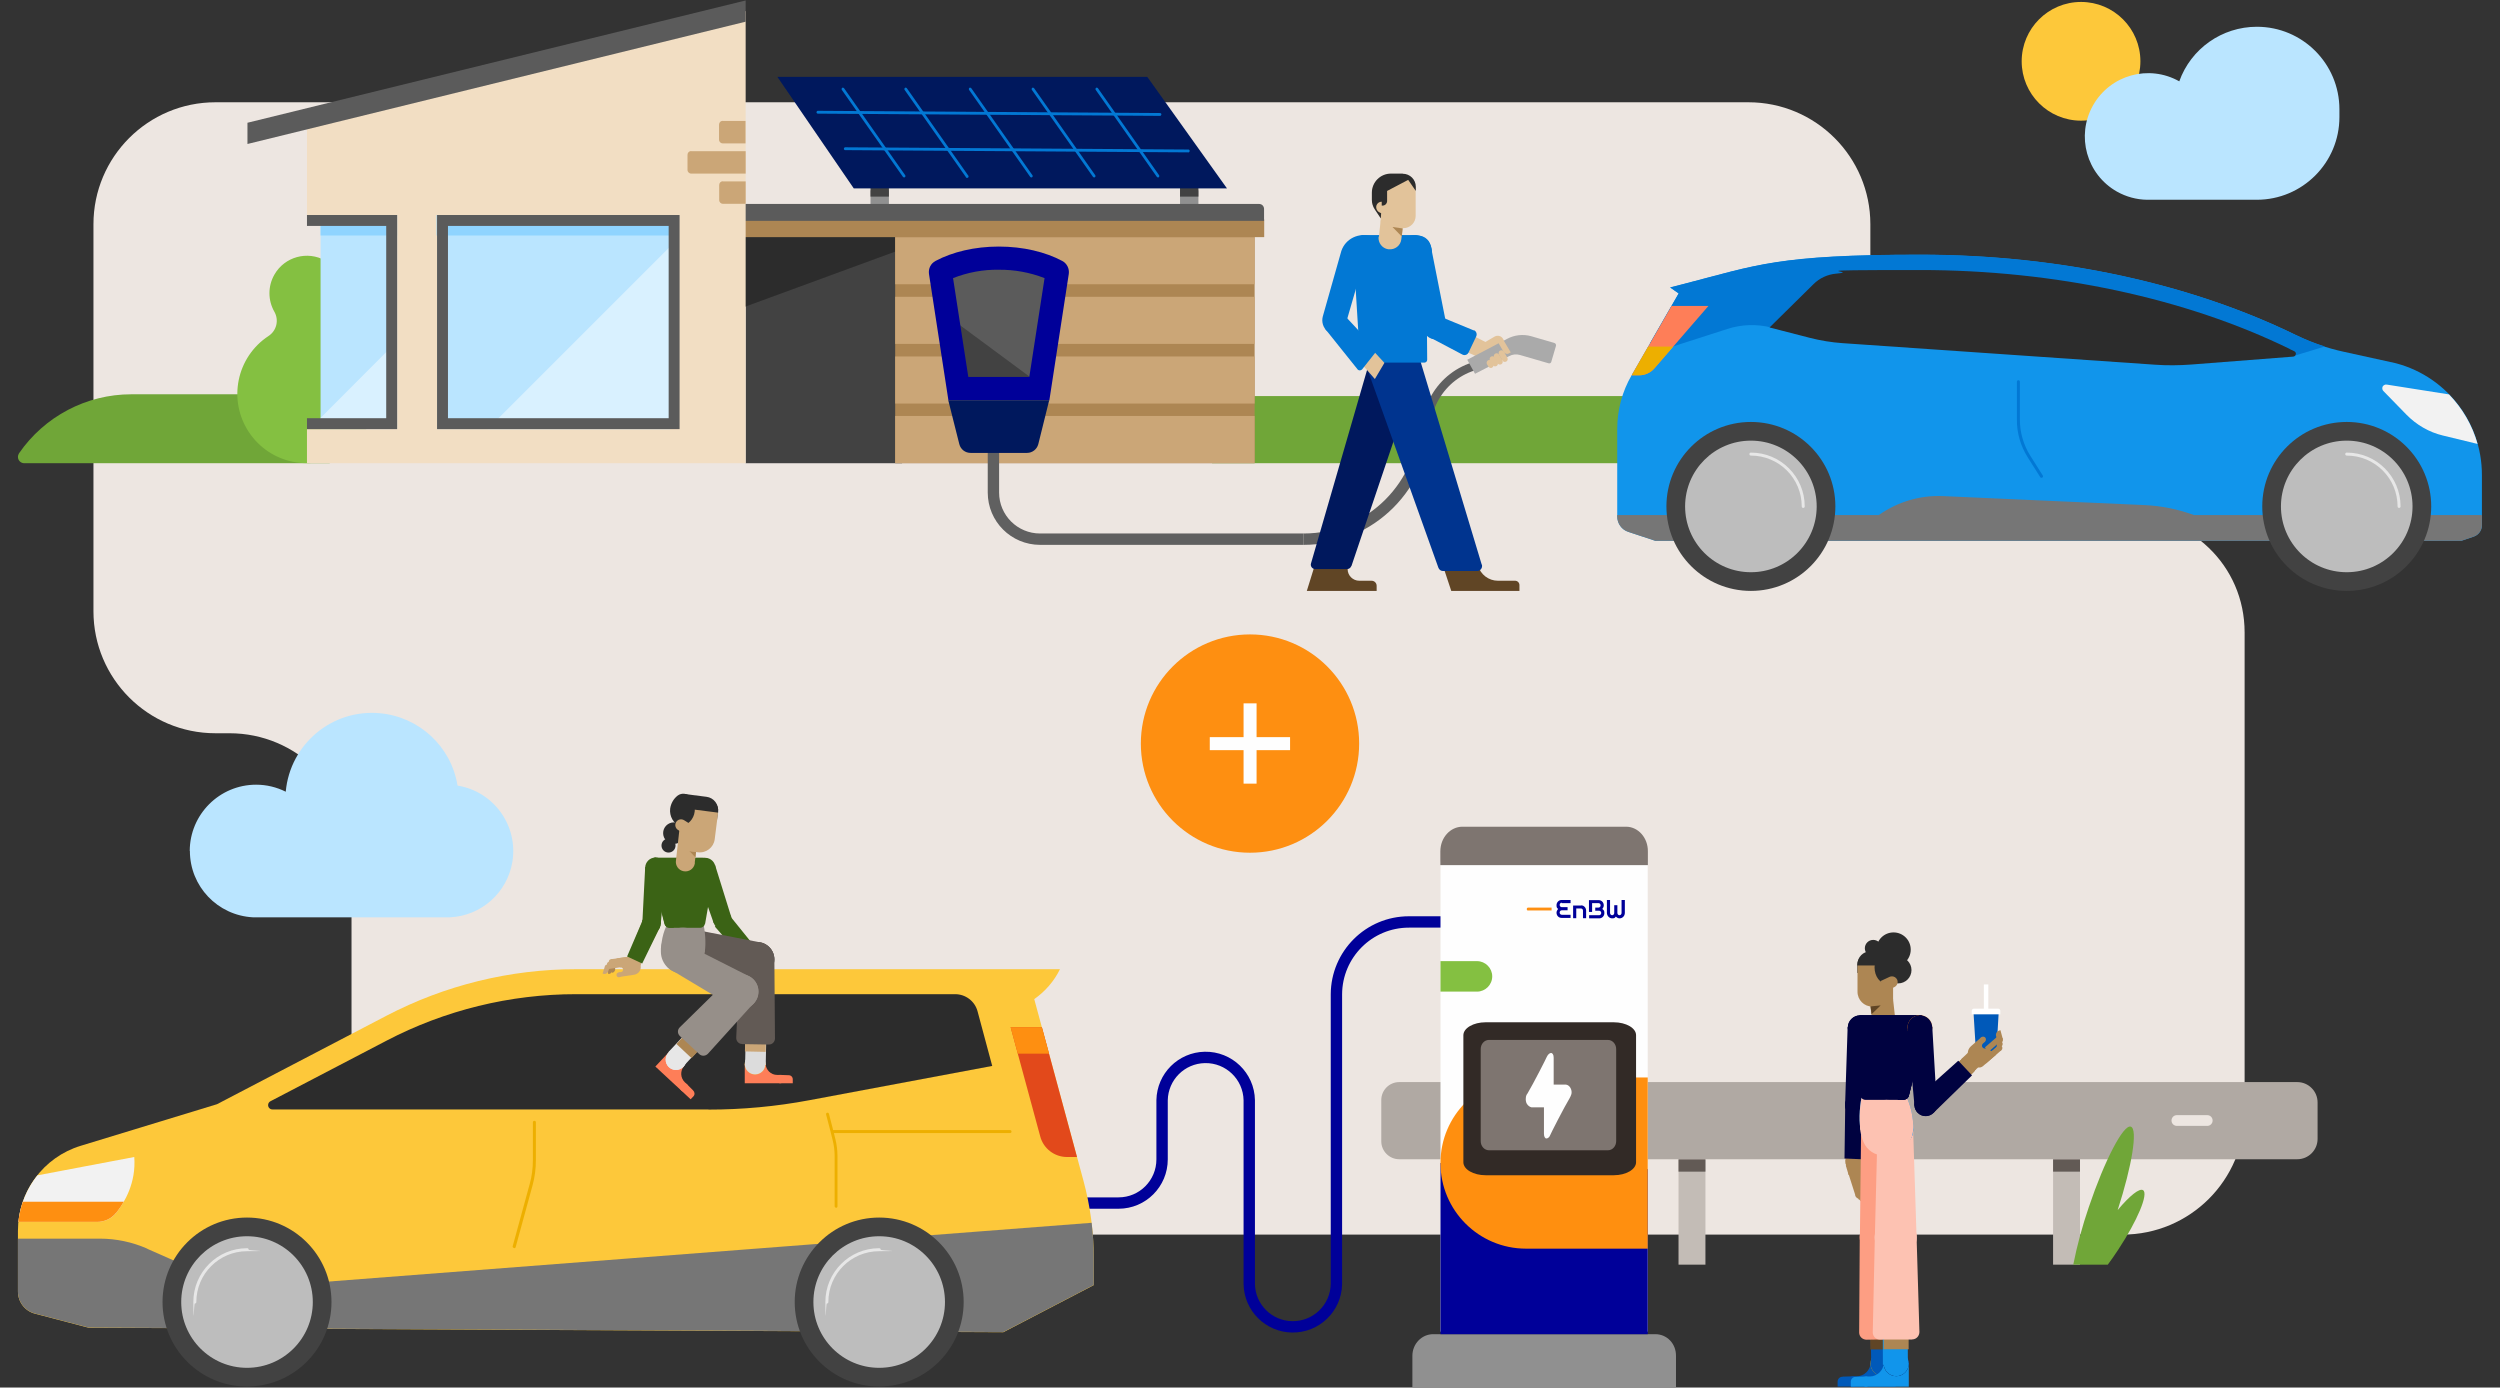 <?xml version="1.0" encoding="UTF-8"?>
<svg id="Ebene_1" xmlns="http://www.w3.org/2000/svg" xmlns:xlink="http://www.w3.org/1999/xlink" version="1.1" viewBox="0 0 1672 928">
  <rect x="0" y="0" width="1672" height="928" fill="#333333" stroke="none"/>
  <!-- Generator: Adobe Illustrator 29.6.1, SVG Export Plug-In . SVG Version: 2.1.1 Build 9)  -->
  <defs>
    <style>
      .st0 {
        fill: #c3bcb6;
      }

      .st1, .st2, .st3, .st4 {
        fill: none;
      }

      .st5 {
        fill: #909090;
      }

      .st6 {
        fill: #bdbdbd;
      }

      .st7 {
        fill: #fdc83a;
      }

      .st8 {
        fill: #f2dec3;
      }

      .st9, .st10 {
        fill: #5b5b5b;
      }

      .st2 {
        stroke: #009;
      }

      .st2, .st3 {
        stroke-width: 7.6px;
      }

      .st2, .st3, .st4, .st10 {
        stroke-miterlimit: 10;
      }

      .st3, .st4 {
        stroke: #606060;
      }

      .st4 {
        stroke-width: 5.6px;
      }

      .st11 {
        fill: #767676;
      }

      .st12 {
        fill: #ede6e1;
      }

      .st13 {
        fill: #cba677;
      }

      .st14 {
        fill: #00348f;
      }

      .st15 {
        fill: #2c2c2c;
      }

      .st16 {
        fill: #fe8f11;
      }

      .st17 {
        fill: #000240;
      }

      .st18 {
        fill: #aaa;
      }

      .st19 {
        fill: #84c041;
      }

      .st20 {
        fill: #ad8653;
      }

      .st21 {
        fill: #3caaf0;
      }

      .st22 {
        fill: #fdc2b2;
      }

      .st23 {
        fill: #3b6315;
      }

      .st24 {
        fill: #e2c39a;
      }

      .st25 {
        fill: #ff8f0f;
      }

      .st26 {
        fill: #e7e7e7;
      }

      .st27 {
        fill: #bae5ff;
      }

      .st28 {
        fill: #b0a9a3;
      }

      .st29 {
        fill: #fd9e83;
      }

      .st30 {
        fill: #fff;
      }

      .st31 {
        fill: #00185d;
      }

      .st32 {
        fill: #edaf00;
      }

      .st33 {
        fill: #0059b9;
      }

      .st34 {
        fill: #70a638;
      }

      .st35 {
        fill: #625a55;
      }

      .st36 {
        fill: #009;
      }

      .st37 {
        fill: #7e7570;
      }

      .st38 {
        fill: #604525;
      }

      .st39 {
        fill: #322a26;
      }

      .st40 {
        fill: #fefefe;
      }

      .st41 {
        fill: #1195eb;
      }

      .st42 {
        fill: #f2f2f2;
      }

      .st10 {
        stroke: #23400d;
        stroke-width: .9px;
      }

      .st43 {
        fill: #424242;
      }

      .st44 {
        fill: #0278d4;
      }

      .st45 {
        fill: #e2491b;
      }

      .st46 {
        fill: #8fd4ff;
      }

      .st47 {
        fill: #d9f1ff;
      }

      .st48 {
        fill: #968f89;
      }

      .st49 {
        fill: #fe7e58;
      }

      .st50 {
        fill: #e9cfae;
      }

      .st51 {
        fill: #dcdcdc;
      }

      .st52 {
        clip-path: url(#clippath);
      }
    </style>
    <clipPath id="clippath">
      <rect class="st1" x="1021.1" y="601.9" width="65.5" height="12.3"/>
    </clipPath>
  </defs>
  <path class="st12" d="M1250.9,262v-112c0-45-36.5-81.6-81.6-81.6H144.1c-45,0-81.6,36.5-81.6,81.6h0v258.8c0,45,36.5,81.6,81.6,81.6h9.4c45,0,81.6,36.5,81.6,81.6h0v172.1c0,45,36.5,81.6,81.6,81.6h1102.9c45,0,81.6-36.5,81.6-81.6v-321.1c0-45-36.5-79.3-81.6-79.3h-87c-45,0-81.6-36.5-81.6-81.6h0Z"/>
  <g id="Terrain_Huegel_Gruppe_01">
    <path class="st34" d="M220.6,309.8H16.2c-2.3,0-4.2-1.9-4.2-4.2,0-.9.3-1.7.7-2.4h0c17-24.7,45.1-39.5,75.1-39.5h132.7v46.1Z"/>
  </g>
  <g id="Terrain_Huegel_Gruppe_01-2">
    <path class="st34" d="M810.6,309.8h354.9c2.3,0,4.1-1.8,4.1-4.1,0-.8-.3-1.7-.7-2.3h0c-16.6-24.1-44-38.5-73.3-38.5h-285v45Z"/>
  </g>
  <path class="st19" d="M227,208.4c6.8-12,2.6-27.3-9.4-34.1-12-6.8-27.3-2.6-34.1,9.4-4.4,7.7-4.4,17.1,0,24.8,3.2,5.6,1.5,12.7-3.9,16.2-21.4,14.1-27.3,42.8-13.2,64.2,14.1,21.4,42.8,27.3,64.2,13.2,21.4-14.1,27.3-42.8,13.2-64.2-3.5-5.2-7.9-9.7-13.2-13.2-5.4-3.6-7-10.7-3.8-16.3Z"/>
  <rect class="st27" x="214.4" y="143.8" width="120.1" height="143.2"/>
  <rect class="st46" x="214.4" y="143.8" width="120.1" height="13.7"/>
  <rect class="st43" x="498.7" y="143.8" width="104.6" height="166"/>
  <polygon class="st15" points="632.4 155.9 491.3 207.7 491.3 143.8 632.4 143.8 632.4 155.9"/>
  <polygon class="st20" points="839.1 309.8 598.7 309.8 598.7 143.8 839.1 143.8 839.1 297.4 839.1 309.8"/>
  <rect class="st13" x="598.7" y="158.6" width="240.4" height="31.5"/>
  <rect class="st13" x="598.7" y="238.4" width="240.4" height="31.5"/>
  <rect class="st13" x="598.7" y="278.2" width="240.4" height="31.5"/>
  <rect class="st13" x="598.7" y="198.5" width="240.4" height="31.5"/>
  <rect class="st5" x="789.2" y="127.3" width="12.3" height="10.8"/>
  <rect class="st43" x="789.2" y="125.2" width="12.3" height="6.3"/>
  <rect class="st5" x="582.2" y="127.3" width="12.3" height="10.8"/>
  <rect class="st43" x="582.2" y="125.2" width="12.3" height="6.3"/>
  <polygon class="st31" points="767.3 51.4 820.6 126 571 126 519.9 51.4 767.3 51.4"/>
  <path class="st44" d="M565.2,100.4l229.2,1.5c.5.2,1.1-.1,1.2-.7.2-.5-.1-1.1-.7-1.2-.2,0-.4,0-.6,0l-229.2-1.5c-.5.2-.8.7-.7,1.2,0,.3.4.6.7.7Z"/>
  <path class="st44" d="M546.8,76l229.2,1.5c.5-.2.8-.7.7-1.2,0-.3-.4-.6-.7-.7l-229.2-1.5c-.5.2-.8.7-.7,1.2,0,.3.4.6.7.7Z"/>
  <path class="st44" d="M733.5,58.6c.3,0,.6.2.8.4l40.9,58.2c.3.5.1,1.1-.3,1.4-.1,0-.3.1-.4.1-.3,0-.6-.2-.8-.4l-40.9-58.2c-.3-.5-.1-1.1.3-1.4.1,0,.3-.1.4-.1Z"/>
  <path class="st44" d="M648.8,58.6c.3,0,.6.2.8.4l40.9,58.2c.3.4.2,1-.2,1.3-.2.1-.4.2-.5.2-.3,0-.6-.2-.8-.4l-40.9-58.2c-.3-.5-.1-1.1.3-1.4.1,0,.3-.1.4-.1h0Z"/>
  <path class="st44" d="M690.8,58.6c.3,0,.6.2.8.4l40.9,58.2c.3.4.2,1-.2,1.3-.2.1-.4.2-.5.2-.3,0-.6-.2-.8-.4l-40.9-58.2c-.3-.5-.1-1.1.3-1.4.1,0,.3-.1.4-.1Z"/>
  <path class="st44" d="M563.7,58.6c.3,0,.6.2.8.4l40.9,58.2c.3.4.2,1-.2,1.3-.2.1-.4.2-.5.2-.3,0-.6-.2-.8-.4l-40.9-58.2c-.3-.5-.1-1.1.3-1.4.1,0,.3-.1.4-.1h0Z"/>
  <path class="st44" d="M605.7,58.6c.3,0,.6.2.8.4l40.9,58.2c.4.3.5,1,.2,1.4s-1,.5-1.4.2c-.2-.1-.3-.3-.3-.5l-40.9-58.2c-.3-.5-.1-1.1.3-1.4.1,0,.3-.1.4-.1Z"/>
  <rect class="st20" x="491.3" y="146.7" width="354.2" height="11.9"/>
  <path class="st9" d="M490,136.4h352.1c1.9,0,3.3,1.5,3.3,3.4v7.9h-355.4v-11.3h0Z"/>
  <polygon class="st8" points="205.3 79.2 205.3 143.8 265.6 143.8 265.6 287 205.3 287 205.3 309.8 498.7 309.8 498.7 7.4 205.3 79.2"/>
  <rect class="st27" x="292.3" y="143.8" width="155.9" height="143.2"/>
  <rect class="st46" x="292" y="143.8" width="156.2" height="13.7"/>
  <polygon class="st47" points="448.2 164.9 326.1 287 448.2 287 448.2 164.9"/>
  <polygon class="st47" points="261 232.8 214.4 279.5 214.4 287 261 287 261 232.8"/>
  <path class="st13" d="M483.5,121.3h15.2v15h-15.2c-1.4,0-2.5-1.1-2.5-2.5h0v-10.1c0-1.4,1.1-2.5,2.5-2.5h0Z"/>
  <path class="st13" d="M483.4,80.9h15.2v15h-15.2c-1.4,0-2.5-1.1-2.5-2.5h0v-10.1c0-1.4,1.1-2.5,2.5-2.5h0Z"/>
  <path class="st13" d="M462.3,101.1h36.4v15h-36.4c-1.4,0-2.5-1.1-2.5-2.5h0v-10.1c0-1.4,1.1-2.5,2.5-2.5h0Z"/>
  <path class="st9" d="M447.2,151.1v128.6h-147.6v-128.6h147.6M454.5,143.8h-162.2v143.2h162.2v-143.2Z"/>
  <polygon class="st9" points="205.3 143.8 205.3 151.1 258.3 151.1 258.3 279.7 205.3 279.7 205.3 287 265.6 287 265.6 143.8 205.3 143.8"/>
  <g id="E-Auto_01">
    <path id="Farbe_Chassis" class="st41" d="M1599.5,242.3l-32.3-7.1c-10.9-2.4-21.4-6-31.4-10.9-68.9-33.7-156.4-53.9-251.7-53.9s-109.3,7-157.7,19.5h0c-3.2.8-6.3,1.6-9.4,2.4l5.7,4-31.5,54.7c-6.3,10.9-9.6,23.2-9.6,35.8v58.6c0,4.7,3,8.9,7.4,10.3l18.1,6h539l8.3-2.8c3.3-1.1,5.5-4.2,5.5-7.6v-33.7c0-36.2-25.2-67.6-60.6-75.4Z"/>
    <path class="st11" d="M1467.4,344.5c-10.6-3.9-21.8-6.2-33.1-6.7l-134.7-6c-15.4-.7-30.5,3.8-43.1,12.7h-174.9v.9c0,4.7,3,8.9,7.4,10.3l18.1,6h539l8.3-2.8c3.3-1.1,5.5-4.2,5.5-7.6v-6.8h-192.6Z"/>
    <path class="st44" d="M1535.8,224.2c-68.9-33.7-156.4-53.9-251.7-53.9s-109.3,7-157.7,19.5h0c-3.2.8-6.3,1.6-9.4,2.4l5.7,4-19.2,33.4.8,6.8,51-16.4c9.5-3.1,19.8-3.4,29.5-.9l17.8,4.5,331,14.6,21.3-6.5c-6.6-2-13-4.6-19.2-7.6Z"/>
    <g id="Rad2">
      <circle class="st43" cx="1171" cy="338.7" r="56.5"/>
      <circle class="st6" cx="1171" cy="338.7" r="44"/>
      <path class="st26" d="M1206,339.7c-.6,0-1-.4-1-1,0-18.8-15.2-34-34-34h0c-.6,0-1-.4-1-1s.4-1,1-1c19.9,0,36,16.1,36,36h0c0,.6-.4,1-1,1Z"/>
    </g>
    <g id="Rad1">
      <circle class="st43" cx="1569.5" cy="338.7" r="56.5"/>
      <circle class="st6" cx="1569.5" cy="338.7" r="44"/>
      <path class="st26" d="M1604.5,339.7c-.6,0-1-.4-1-1,0-18.8-15.2-34-34-34h0c-.6,0-1-.4-1-1s.4-1,1-1c19.9,0,36,16.1,36,36h0c0,.6-.4,1-1,1Z"/>
    </g>
    <path class="st15" d="M1531.4,233.4c-69.7-34.1-157.5-52.8-247.2-52.8s-37.7.8-56.1,2.4c-5.8.5-11.2,3-15.3,7.1l-29.3,28.9,27.1,7c7.1,1.8,14.4,3,21.7,3.5l208.8,14.4c8.1.6,16.3.5,24.4-.1l68.2-5.3c1,0,1.8-1,1.8-2,0-.7-.5-1.3-1.1-1.6-1-.5-2-.9-3-1.4Z"/>
    <path class="st42" d="M1638,263.8l-41.8-6.6c-1.4-.2-2.7.7-2.9,2.1-.1.8.1,1.6.7,2.2l15.5,15.9c6.7,6.8,15.1,11.7,24.4,13.9l23.1,5.6c-3.5-12.5-10.1-23.8-19.1-33.1Z"/>
    <path class="st49" d="M1118,204.5l-26.7,46.5h4.9c4,0,7.7-1.7,10.3-4.7l36.1-41.7h-24.6Z"/>
    <path class="st44" d="M1365.3,319.6c-.3,0-.7-.2-.8-.5l-8.4-13.3c-4.7-7.5-7.3-16.2-7.2-25.1v-25.4c0-.6.4-1,1-1s1,.4,1,1v25.4c0,8.5,2.4,16.8,6.9,24l8.4,13.3c.3.5.2,1.1-.3,1.4,0,0,0,0,0,0-.2,0-.3.1-.5.1Z"/>
    <path class="st32" d="M1102.3,231.8l-11,19.2h4.9c4,0,7.7-1.7,10.3-4.7l12.5-14.5h-16.7Z"/>
  </g>
  <rect class="st0" x="1373.1" y="775.3" width="18" height="70.5"/>
  <rect class="st0" x="1122.6" y="775.3" width="18" height="70.5"/>
  <rect class="st35" x="1122.6" y="775.3" width="18" height="8.3"/>
  <rect class="st35" x="1373.1" y="775.3" width="18" height="8.3"/>
  <path class="st28" d="M923.8,735.7v27.6c0,6.6,5.4,12,12,12h600.6c7.5,0,13.6-6.1,13.6-13.6v-24.4c0-7.5-6.1-13.6-13.6-13.6h-600.6c-6.6,0-12,5.4-12,12ZM1045.4,753h-20.3c-2,0-3.6-1.6-3.6-3.6,0-2,1.6-3.6,3.6-3.6h20.3c2,0,3.6,1.6,3.6,3.6,0,2-1.6,3.6-3.6,3.6ZM1266.1,753h-20.3c-2,0-3.6-1.6-3.6-3.6,0-2,1.6-3.6,3.6-3.6h20.3c2,0,3.6,1.6,3.6,3.6,0,2-1.6,3.6-3.6,3.6ZM1476.2,753h-20.3c-2,0-3.6-1.6-3.6-3.6,0-2,1.6-3.6,3.6-3.6h20.3c2,0,3.6,1.6,3.6,3.6,0,2-1.6,3.6-3.6,3.6Z"/>
  <g id="Himmel_Wolke_01">
    <path class="st27" d="M126.9,569.2c0-24.5,19.9-44.4,44.4-44.4,6.9,0,13.6,1.6,19.8,4.7,2.9-31.9,31-55.4,62.9-52.5,26.4,2.4,47.8,22.3,52,48.4,24.2,3.9,40.6,26.7,36.7,50.9-3.4,20.7-20.8,36.2-41.7,37.2h0s-131.9,0-131.9,0h0c-23.6-1.3-42.1-20.7-42.1-44.4Z"/>
  </g>
  <g id="E-Auto_05">
    <path class="st2" d="M1053.5,616.6h-111.2c-26.8,0-48.4,21.7-48.5,48.4v193.8c-.3,16.1-13.6,28.9-29.7,28.6-15.7-.3-28.3-12.9-28.6-28.6v-123c-.3-16.1-13.6-28.9-29.7-28.6-15.7.3-28.3,12.9-28.6,28.6v39.6c0,16.1-13,29.2-29.1,29.2h-145.9"/>
  </g>
  <g id="Pflanzen_Diverse_05">
    <path class="st34" d="M1409.7,845.8c2.3-3.1,4.6-6.4,6.9-9.9,12.9-19.6,20.4-37.4,16.7-39.9-2.4-1.6-9.1,3.8-17,13.3,9.6-29.6,13.6-54.2,8.8-55.8-4.9-1.7-17.5,22.4-28.1,53.8-4.3,12.6-7.8,25.4-10.4,38.5h23.1Z"/>
  </g>
  <circle class="st7" cx="1391.8" cy="41" r="39.7"/>
  <g id="Himmel_Wolke_02">
    <path class="st27" d="M1564.6,78.1v-4.8c0,0,0-.1,0-.2,0-30.5-24.7-55.2-55.2-55.2-23.3,0-44.1,14.6-51.9,36.5-20.4-11.5-46.2-4.3-57.7,16.1-11.5,20.4-4.3,46.2,16.1,57.7,6.1,3.4,13,5.3,20,5.4h73.4c30.6,0,55.3-24.8,55.3-55.3v-.3h0Z"/>
  </g>
  <polygon class="st9" points="498.7 .3 498.7 14.5 165.5 96.3 165.5 82.1 498.7 .3"/>
  <circle class="st16" cx="836" cy="497.3" r="73"/>
  <rect class="st40" x="831.7" y="470.4" width="8.7" height="53.7"/>
  <rect class="st40" x="809.1" y="493" width="53.7" height="8.7"/>
  <g id="E-Auto_04">
    <path id="Farbe" class="st7" d="M54,766.3l91.1-27.8,113.4-59.2c39.1-20.4,82.6-31.1,126.8-31.1h323.6c-3.9,8-9.9,14.9-17.2,20l32.9,121.4c4.6,17,6.9,34.4,6.9,52v17.9l-60.5,31.5-611.7-3-35.9-9.4c-6.7-1.7-11.4-7.8-11.4-14.8v-40.7c0-26.1,17-49.2,42-56.8Z"/>
    <path class="st45" d="M696.8,687l23.5,86.8h-6.7c-8.4,0-15.8-5.7-17.9-13.8l-19.8-73h20.9Z"/>
    <path class="st15" d="M473.9,742H182.2c-1.6,0-2.9-1.3-2.9-2.9,0-1.1.6-2.1,1.6-2.6l77.6-40.5c39.1-20.4,82.6-31.1,126.8-31.1h253.5c7,0,13.2,4.7,15,11.5l9.8,36.5-122.2,22.9c-22.3,4.2-44.9,6.3-67.6,6.3Z"/>
    <path class="st42" d="M24.9,786.1l64.9-12.3c1.3,17.2-6.4,30.2-12,37.3-3.1,3.9-7.8,6.1-12.8,6.1H12.3c1.1-11.3,5.5-22.1,12.6-31Z"/>
    <path class="st11" d="M98.5,835.2l60.2,26.6,571.4-44c.9,7.9,1.4,15.8,1.4,23.7v17.9l-60.5,31.5-611.7-3-35.9-9.4c-6.7-1.7-11.4-7.8-11.4-14.8v-35.3h54.8c10.9,0,21.7,2.3,31.7,6.7Z"/>
    <path class="st16" d="M77.7,811.1c-3.1,3.9-7.8,6.1-12.8,6.1H12.3c.5-4.6,1.5-9.2,3-13.5h67.5c-1.5,2.6-3.2,5.1-5.1,7.5Z"/>
    <polygon class="st16" points="701.6 704.7 680.7 704.7 675.9 687 696.8 687 701.6 704.7"/>
    <path class="st32" d="M559.1,807.8c.6,0,1-.4,1-1v-33.7c0-3.8-.5-7.6-1.4-11.3l-1-4h117.8c.6,0,1-.4,1-1s-.4-1-1-1h-118.3l-2.8-10.9c-.1-.5-.7-.9-1.2-.7,0,0,0,0,0,0-.5.1-.9.7-.7,1.2,0,0,0,0,0,0l3,11.6h0l1.3,5.2c.9,3.5,1.4,7.2,1.4,10.8v33.7c0,.6.4,1,1,1,0,0,0,0,0,0Z"/>
    <path class="st32" d="M343.9,834.8c.5,0,.9-.3,1-.8l11.3-41.3c1.5-5.5,2.2-11.1,2.2-16.8v-25.3c0-.6-.4-1-1-1s-1,.4-1,1v25.3c0,5.5-.7,10.9-2.2,16.2l-11.3,41.3c-.2.5.2,1.1.7,1.2,0,0,0,0,0,0,0,0,.2,0,.2,0Z"/>
    <g id="Rad2-2">
      <circle class="st43" cx="588" cy="870.8" r="56.5"/>
      <circle class="st6" cx="588" cy="870.8" r="44"/>
      <path class="st26" d="M553,871.8c.6,0,1-.4,1-1,0-18.8,15.2-34,34-34s1-.4,1-1-.4-1-1-1c-19.9,0-36,16.1-36,36s.4,1,1,1Z"/>
    </g>
    <g id="Rad1-2">
      <circle class="st43" cx="165.2" cy="870.8" r="56.5"/>
      <circle class="st6" cx="165.2" cy="870.8" r="44"/>
      <path class="st26" d="M130.3,871.8c.6,0,1-.4,1-1,0-18.8,15.2-34,34-34s1-.4,1-1-.4-1-1-1c-19.9,0-36,16.1-36,36s.4,1,1,1Z"/>
    </g>
  </g>
  <polygon class="st13" points="506.4 636.3 499.3 643 478.8 619.5 486 612.3 506.4 636.3"/>
  <polygon class="st23" points="506.3 635 487.5 611.7 478.1 619.7 497.8 642.2 506.3 635"/>
  <polygon class="st23" points="477.3 617.3 465.1 582.7 478.2 578.4 489.1 613.4 477.3 617.3"/>
  <circle class="st23" cx="471.6" cy="580.6" r="6.9"/>
  <circle class="st23" cx="483.2" cy="615.3" r="6.2"/>
  <path class="st49" d="M498.1,711.5v13h23.7c1.6,0,2.7-1.4,2.6-3,0-1.4-1.2-2.6-2.6-2.6h-2.1c-4.2,0-7.5-3.4-7.7-7.5h0l-13.9.2Z"/>
  <circle class="st32" cx="505" cy="711.7" r="6.9"/>
  <path class="st49" d="M527.5,719.1l-5.7-.2h0c-1.6,0-2.7,1.4-2.6,3,0,1.4,1.2,2.6,2.6,2.6h8.4v-2.7c0-1.5-1.2-2.7-2.7-2.7h0Z"/>
  <rect class="st51" x="492.7" y="692.3" width="25" height="13.8" transform="translate(-203.3 1191.3) rotate(-88.9)"/>
  <circle class="st51" cx="505" cy="711.7" r="6.9"/>
  <circle class="st13" cx="505.5" cy="686.7" r="6.9"/>
  <polygon class="st13" points="512.1 703.5 512.4 686.8 498.6 686.6 498.2 703.2 512.1 703.5"/>
  <path class="st35" d="M496.4,698.3l17.8.3c2.2,0,4-1.7,4.1-3.9,0,0,0-.1,0-.2l-.4-52.8c0-6.3-5.1-11.4-11.4-11.5h0c-6.2-.1-11.5,4.8-11.8,11l-2.3,52.8c-.1,2.2,1.5,4.1,3.7,4.2,0,0,.1,0,.2,0Z"/>
  <path class="st35" d="M508.6,630.3l-51.4-10-4.3,19.3,50.7,13.2c6.2,1.5,12.5-2.2,14-8.4,0,0,0-.2,0-.3h0c1.4-6.2-2.6-12.4-8.8-13.8,0,0-.2,0-.3,0Z"/>
  <circle class="st35" cx="455" cy="629.9" r="9.9"/>
  <circle class="st35" cx="506.3" cy="641.6" r="11.6"/>
  <path class="st49" d="M447.2,703.8l-8.9,9.5,7,6.5,4.2,3.9,6.2,5.7h0c1.2,1,2.9.9,4-.2,1-1.1.9-2.8-.1-3.9h0l-1.6-1.5c-3-2.9-3.2-7.6-.5-10.8h0l-10.3-9.3Z"/>
  <circle class="st26" cx="452.1" cy="708.7" r="6.9"/>
  <path class="st49" d="M463.6,729.3l-4-4h0c-1.1-1.1-2.9-1-4,.2-1.1,1.1-1,2.9.2,4h0l6.1,5.7,1.9-2c1-1.1.9-2.8-.2-3.8Z"/>
  <circle class="st26" cx="452.1" cy="708.7" r="6.9"/>
  <circle class="st16" cx="469.2" cy="690.4" r="6.9"/>
  <rect class="st26" x="448.1" y="692.6" width="25" height="13.8" transform="translate(-365.1 559) rotate(-47)"/>
  <path class="st20" d="M452.4,698.2l10.1,9.5,11.5-12.4.2-.2c2.5-2.9,2.2-7.3-.6-9.8-2.8-2.4-6.9-2.3-9.5.3h0l-11.7,12.6Z"/>
  <path class="st48" d="M454.7,692.9l13,12.1c1.6,1.5,4.1,1.4,5.7-.2,0,0,0,0,.1-.1l30.5-33.7c4.2-4.7,3.8-11.8-.8-16.1h0c-4.6-4.3-11.7-4.1-16.1.3l-32.5,31.9c-1.6,1.6-1.6,4.1,0,5.7,0,0,0,0,.1.1Z"/>
  <path class="st48" d="M501.1,653l-42.3-21.4-9.7,17.2,40.6,24.3c5.5,3.3,12.6,1.5,15.8-4,0,0,.1-.2.2-.3h0c3.1-5.6,1.2-12.6-4.4-15.7,0,0-.2-.1-.3-.2Z"/>
  <circle class="st48" cx="453.9" cy="640.2" r="9.9"/>
  <circle class="st48" cx="495.7" cy="663.2" r="11.6"/>
  <path class="st48" d="M442.1,637h29.2c2.1-13.5-3.2-29.4-5.5-36.1-14.6,5.6-23.7,18.3-23.7,35.5v.2c0,.2,0,.4,0,.5Z"/>
  <path class="st23" d="M471.6,617.7l6.3-36.4c-.8-4.5-3.6-7.7-8.2-7.7h-31.7c-.5,0-.9.4-1,.9l-.8,11,8.2,32.5c.4,1.4,1.7,2.5,3.1,2.5h20.8c1.6,0,2.9-1.2,3.2-2.7Z"/>
  <path class="st23" d="M438.9,573.6h-.8c-.6,0-1,.4-1,1l-.7,10.9,8.2,32.5c.4,1.4,1.7,2.5,3.1,2.5h3l-11.8-46.9Z"/>
  <path class="st48" d="M456.7,620.4c-7.9,0-14.3,6.2-14.7,14.1v2c0,8.2,6.8,14.8,15,14.7h1.1c5,0,9.5-2.9,11.4-7.5.8-2,1.4-4.1,1.7-6.2,1.4-8-4-15.5-12-16.9-.8-.1-1.6-.2-2.5-.2h0Z"/>
  <path class="st20" d="M407.4,646.5l2.2,4.2.5-.3c1.3-.7,1.7-2.2,1.1-3.5l-1-1.9-2.8,1.5Z"/>
  <rect class="st50" x="406.6" y="643.9" width="3.6" height="3.2" transform="translate(-331.6 835.2) rotate(-72.1)"/>
  <path class="st20" d="M406.1,646.7l.7,4.7h.6c1.4-.3,2.4-1.6,2.2-3,0,0,0,0,0,0l-.3-2.2-3.1.5Z"/>
  <circle class="st13" cx="406.1" cy="646.7" r="1.6"/>
  <circle class="st13" cx="413.9" cy="652" r="1.6"/>
  <rect class="st13" x="406.1" y="644.4" width="9.5" height="3.2" transform="translate(-89.8 66.8) rotate(-8.4)"/>
  <path class="st13" d="M407.6,647.2l-3-1-1.6,4.9.5.2c1.4.4,2.8-.3,3.3-1.7l.8-2.4Z"/>
  <circle class="st13" cx="407.5" cy="644.9" r="1.6"/>
  <rect class="st13" x="407.4" y="642.6" width="9.5" height="3.2" transform="translate(-89.5 66.9) rotate(-8.4)"/>
  <circle class="st13" cx="408.8" cy="643.1" r="1.6"/>
  <polygon class="st13" points="418.4 643.3 420.1 639.9 408.6 641.5 409 644.7 418.4 643.3"/>
  <path class="st13" d="M424.7,639.2l-12.4,1.8,2.5,6c.9-.2,1.7.4,1.9,1.2.2.9-.4,1.7-1.2,1.9,0,0-.1,0-.2,0h0l-1.6.2.5,3.1,9.9-1.5c2.8-.4,4.8-3,4.4-5.9,0,0,0,0,0,0l-.7-4.8c-.2-1.4-1.5-2.4-2.9-2.2Z"/>
  <circle class="st13" cx="423.8" cy="643.6" r="4.9"/>
  <polygon class="st13" points="428.2 645.5 419.4 641.5 430 615 441.3 620.2 428.2 645.5"/>
  <polygon class="st23" points="429.5 644.4 441.3 620.2 430 615 419.4 639.7 429.5 644.4"/>
  <circle class="st23" cx="435.7" cy="617.6" r="6.2"/>
  <polygon class="st23" points="429.6 617.1 431.5 579.9 445.3 581 441.9 618 429.6 617.1"/>
  <circle class="st23" cx="438.4" cy="580.4" r="6.9"/>
  <circle class="st23" cx="435.7" cy="617.5" r="6.2"/>
  <circle class="st15" cx="450.7" cy="557.2" r="7.2"/>
  <circle class="st15" cx="447.1" cy="565.5" r="4.7"/>
  <path class="st13" d="M466.8,559.5l-12.3-5.6-2.4,21.4c-.6,3.5,1.7,6.8,5.2,7.4,3.5.6,6.8-1.7,7.4-5.2,0-.3,0-.6,0-1l2.1-17Z"/>
  <polygon class="st20" points="461 569.1 465.5 569.7 465.1 573.4 461 569.1"/>
  <path class="st15" d="M479.6,548.6l-18.6-2.3-3.4-15.3,14.9,1.9c4.9.6,8.3,5.1,7.7,9.9,0,0,0,0,0,0l-.7,5.8Z"/>
  <path class="st13" d="M469.5,535l3.4.4c4.5.6,7.8,4.7,7.2,9.3l-2.1,16.6c-.7,5.5-5.7,9.4-11.3,8.7h0s-7.5-.9-7.5-.9c-3.2-.4-5.4-3.3-5-6.4h0l2.2-17.5c.8-6.4,6.7-11,13.1-10.2h0Z"/>
  <path class="st15" d="M462,533.3c-2.1-2.7-6-3.3-8.8-1.2,0,0,0,0,0,0-2.7,2.1-4.5,5.2-5,8.7-.6,5.1,2.2,10,6.8,12,5.1-.8,9-4.9,9.6-10,.4-3.4-.6-6.8-2.6-9.5Z"/>
  <path class="st15" d="M459.3,533l14.7,1.9c4,.5,6.8,4.1,6.3,8.1h0v.5h0l-21.9-2.8h0l1-7.8h0Z"/>
  <path class="st13" d="M459.2,558.7l-5.7-3.6c-1.8-1.1-2.4-3.5-1.3-5.3,0,0,0,0,0,0h0c1.1-1.8,3.5-2.4,5.4-1.2l5.7,3.6-4.1,6.6Z"/>
  <path class="st20" d="M1249.7,662l15.5-1.5,2.3,20.5c0,.5.1.9.1,1.4,0,4.3-3.4,7.7-7.7,7.8-4.3,0-7.7-3.4-7.8-7.7l-2.5-20.5Z"/>
  <circle class="st15" cx="1269.5" cy="648.8" r="8.9"/>
  <path class="st15" d="M1242.2,650.7h18.4l1.3-14.5h-10.9c-4.8,0-8.8,3.9-8.8,8.8v5.8Z"/>
  <path class="st20" d="M1259.6,673.2h-7.4c-5.5,0-9.9-4.4-9.9-9.9h0v-16.4c0-4.5,3.6-8.2,8.2-8.2h3.3c6.4,0,11.5,5.2,11.5,11.5h0v17.2c0,3.1-2.5,5.7-5.7,5.7h0Z"/>
  <circle class="st20" cx="1258.3" cy="668.8" r="7.7"/>
  <polygon class="st20" points="1266.1 659.3 1266.1 669 1262 660.3 1266.1 659.3"/>
  <ellipse class="st15" cx="1261.9" cy="647" rx="8.2" ry="10.9"/>
  <path class="st15" d="M1258,645.7h-15.8v-.5c0-3.9,3.2-7.2,7.2-7.2h8.6v7.7h0Z"/>
  <path class="st20" d="M1260.9,663l6-2.8c1.9-.9,2.8-3.1,1.9-5,0,0,0,0,0,0h0c-.9-1.9-3.1-2.7-5-1.9l-6,2.8,3.1,6.9Z"/>
  <circle class="st15" cx="1266.4" cy="635.1" r="11.5"/>
  <circle class="st15" cx="1252.8" cy="634.2" r="5.6"/>
  <polygon class="st38" points="1251 673.1 1257.8 672.4 1251.7 678.3 1251 673.1"/>
  <rect class="st20" x="1244" y="797.7" width="3.7" height="4.2" transform="translate(267.2 1910.6) rotate(-81.3)"/>
  <path class="st38" d="M1246.4,802.8l5,2.6.3-.6c.8-1.5.2-3.3-1.3-4.1,0,0,0,0,0,0l-2.3-1.2-1.7,3.3Z"/>
  <path class="st38" d="M1244,799.8l5,2.6.3-.6c.8-1.5.2-3.3-1.3-4.1l-2.3-1.2-1.7,3.3Z"/>
  <circle class="st20" cx="1246.4" cy="801.8" r="1.9"/>
  <circle class="st20" cx="1252.5" cy="794.4" r="1.9"/>
  <path class="st20" d="M1246.2,792.8l-3.6,1.1,4.4,14,.7-.2c1.6-.5,2.5-2.2,2-3.8,0,0,0,0,0,0l-3.6-11.1Z"/>
  <polygon class="st20" points="1244.9 803.5 1247.2 804.7 1247.2 803.2 1245.2 802.8 1244.9 803.5"/>
  <polygon class="st20" points="1242 801.2 1244.3 802.3 1244.3 800.8 1242.2 800.5 1242 801.2"/>
  <circle class="st20" cx="1245.5" cy="801.7" r="1.9"/>
  <rect class="st20" x="1241.7" y="789.9" width="3.7" height="11.2" transform="translate(-182.6 414.3) rotate(-17.6)"/>
  <circle class="st20" cx="1242.9" cy="799.5" r="1.9"/>
  <path class="st20" d="M1236.3,780.7l1.7-7,4.7,4.6,5.6,2.3c1.5.7,2.6,2.1,3.1,3.7l3,9.5-3.6,1.1-.5-1.7c-.3-1-1.2-1.5-2.2-1.4-1,.2-1.7,1.2-1.5,2.2,0,0,0,.1,0,.2l-2.7,2.2.8,2.7-3.6,1.1-4.7-14.7c-.5-1.6-.6-3.2-.2-4.9Z"/>
  <circle class="st20" cx="1240.2" cy="777.2" r="5.9"/>
  <rect class="st20" x="1243.1" y="776" width="3.8" height="6.7" transform="translate(-170.2 386.2) rotate(-16.5)"/>
  <rect class="st20" x="1235.5" y="778.3" width="3.8" height="6.7" transform="translate(-171.2 384.1) rotate(-16.5)"/>
  <circle class="st20" cx="1240.2" cy="777.1" r="5.9"/>
  <polygon class="st20" points="1234.3 776.8 1246.1 777.2 1249.1 739.3 1234.1 738.8 1234.3 776.8"/>
  <polygon class="st17" points="1233.6 774.8 1234.1 738.8 1249.1 739.3 1247 775.4 1233.6 774.8"/>
  <circle class="st17" cx="1241.5" cy="739" r="7.5"/>
  <polygon class="st17" points="1248.9 739.4 1252.4 687.7 1235.7 687 1234 738.7 1248.9 739.4"/>
  <circle class="st17" cx="1244.1" cy="687.4" r="8.3"/>
  <circle class="st17" cx="1241.5" cy="739.1" r="7.5"/>
  <path class="st33" d="M1267.8,911.6v15.7h-28.6c-1.9-.1-3.3-1.7-3.2-3.6,0-1.7,1.5-3.1,3.2-3.2h2.6c5-.1,9.1-4.1,9.3-9.1h0l16.7.2Z"/>
  <circle class="st32" cx="1259.4" cy="911.9" r="8.4"/>
  <path class="st33" d="M1232.3,920.7l6.8-.2h0c1.9-.1,3.5,1.3,3.6,3.2.1,1.9-1.3,3.5-3.2,3.6-.1,0-.2,0-.4,0h-10.1v-3.3c0-1.8,1.5-3.3,3.3-3.2Z"/>
  <circle class="st33" cx="1259.4" cy="911.9" r="8.4"/>
  <circle class="st24" cx="1258.8" cy="881.6" r="8.4"/>
  <rect class="st33" x="1250.7" y="881.7" width="16.7" height="30.2" transform="translate(-16.5 23.7) rotate(-1.1)"/>
  <polygon class="st38" points="1250.9 902.5 1250.5 882.4 1267.2 882.1 1267.6 902.5 1250.9 902.5"/>
  <path class="st29" d="M1269.8,895.6l-21.4.4c-2.7,0-4.9-2-5-4.7,0,0,0-.1,0-.2l.4-63.8c0-7.6,6.1-13.7,13.7-13.8h0c7.6-.1,13.8,5.8,14.2,13.3l2.8,63.7c.1,2.7-2,5-4.7,5.1,0,0,0,0,0,0Z"/>
  <path class="st29" d="M1243.9,827.4l.8-71.6,23.8-.4,3.3,71.5c.3,7.7-5.7,14.2-13.4,14.6,0,0-.2,0-.3,0h0c-7.7.1-14.1-6-14.2-13.8,0,0,0-.2,0-.3Z"/>
  <circle class="st33" cx="1256.6" cy="755.5" r="11.9"/>
  <circle class="st29" cx="1257.8" cy="827.5" r="14"/>
  <path class="st41" d="M1276.6,911.7v15.7h-28.6c-1.9-.1-3.3-1.7-3.2-3.6,0-1.7,1.5-3.1,3.2-3.2h2.6c5-.1,9.1-4.1,9.3-9.1h0l16.7.2Z"/>
  <circle class="st17" cx="1268.2" cy="912" r="8.4"/>
  <path class="st41" d="M1241.1,920.8l6.8-.2h0c1.9.1,3.3,1.7,3.2,3.6,0,1.7-1.5,3.1-3.2,3.2h-10.1v-3.3c0-1.8,1.5-3.3,3.3-3.3h0Z"/>
  <circle class="st41" cx="1268.2" cy="912" r="8.4"/>
  <circle class="st16" cx="1268.1" cy="881.7" r="8.4"/>
  <rect class="st41" x="1259.8" y="881.7" width="16.7" height="30.2" transform="translate(-3.7 5.3) rotate(-.2)"/>
  <path class="st20" d="M1276.5,902.4h-16.7c0,0,0-20.4,0-20.4v-.3c.1-4.6,4-8.3,8.6-8.1,4.4.1,7.9,3.6,8.1,8h0v20.8Z"/>
  <path class="st22" d="M1278.8,895.9h-21.4c-2.7.1-4.9-2.1-4.9-4.7,0,0,0-.1,0-.2l1.4-63.8c.2-7.6,6.3-13.6,13.9-13.7h0c7.6,0,13.8,6,14,13.5l1.9,63.8c0,2.7-2,4.9-4.7,5,0,0-.1,0-.2,0Z"/>
  <path class="st22" d="M1253.9,827.3l1.8-71.6h23.8c0,0,2.3,71.5,2.3,71.5.2,7.7-5.9,14.2-13.6,14.4,0,0-.2,0-.3,0h0c-7.7,0-14-6.2-14-13.9,0-.1,0-.3,0-.4Z"/>
  <circle class="st41" cx="1267.6" cy="755.6" r="11.9"/>
  <circle class="st22" cx="1267.8" cy="827.5" r="14"/>
  <path class="st41" d="M1279.6,755.6h-35.3c-2.6-16.3,3.8-35.5,6.7-43.6,17.7,6.8,28.6,22.1,28.6,42.8v.2c0,.2,0,.4,0,.6Z"/>
  <path class="st17" d="M1243.9,732.3l-7.6-44c1-5.4,4.3-9.3,9.9-9.3h38.3c.6,0,1.1.5,1.2,1.1l.9,13.2-9.9,39.3c-.4,1.8-2,3-3.8,3h-25.1c-1.9,0-3.6-1.4-3.9-3.3Z"/>
  <path class="st17" d="M1283.4,679h1c.7,0,1.2.5,1.2,1.2l.9,13.2-9.9,39.3c-.4,1.8-2,3-3.8,3h-3.7l14.2-56.6Z"/>
  <circle class="st41" cx="1256.6" cy="755.5" r="11.9"/>
  <circle class="st41" cx="1267.6" cy="755.6" r="11.9"/>
  <path class="st22" d="M1279.6,755.6h-35.3c-2.6-16.3,3.8-35.5,6.7-43.6,17.7,6.8,28.6,22.1,28.6,42.8v.2c0,.2,0,.4,0,.6Z"/>
  <circle class="st41" cx="1256.6" cy="755.5" r="11.9"/>
  <circle class="st41" cx="1267.6" cy="755.6" r="11.9"/>
  <path class="st17" d="M1243.9,732.3l-7.6-44c1-5.4,4.3-9.3,9.9-9.3h38.3c.6,0,1.1.5,1.2,1.1l.9,13.2-9.9,39.3c-.4,1.8-2,3-3.8,3h-25.1c-1.9,0-3.6-1.4-3.9-3.3Z"/>
  <path class="st17" d="M1283.4,679h1c.7,0,1.2.5,1.2,1.2l.9,13.2-9.9,39.3c-.4,1.8-2,3-3.8,3h-3.7l14.2-56.6Z"/>
  <polygon class="st17" points="1284 679 1244 679 1248.8 712.4 1272 712.4 1277.5 708.1 1284.2 685.1 1284 679"/>
  <circle class="st16" cx="1284" cy="687.3" r="8.3"/>
  <path class="st17" d="M1256.6,713.1h-11.6c-4.8,0-8.7-3.9-8.7-8.7v-16h20.3v24.7h0Z"/>
  <circle class="st17" cx="1244.1" cy="687.3" r="8.3"/>
  <path class="st17" d="M1246.5,713.4h23.4c3.7,0,6.9-2.5,7.9-6l1.5-5.4c.1-.4-.1-.8-.5-.9h0c-.4-.1-.8.1-.9.5,0,0,0,0,0,0l-1.5,5.4c-.8,2.9-3.5,4.9-6.5,4.9h-23.4c-.4,0-.8.3-.8.7,0,0,0,0,0,0,0,.4.3.8.8.8,0,0,0,0,0,0Z"/>
  <path class="st17" d="M1275.9,710.9l-.3-.7,7.8-31.2h1c.7,0,1.2.5,1.2,1.2l.9,13.2-2.6,10.2-8.1,7.4Z"/>
  <path class="st22" d="M1261.8,735.6c9.5,0,17.3,7.5,17.7,17v2.5c-.1,9.9-8.2,17.8-18.1,17.8h-1.3c-6,0-11.5-3.6-13.8-9.1-1-2.4-1.7-4.9-2.1-7.5-1.6-9.6,4.8-18.8,14.5-20.4,1-.2,2-.3,3-.3h0Z"/>
  <path class="st38" d="M1336.5,696.6l-5-2.8-.3.6c-.9,1.5-.3,3.4,1.2,4.3,0,0,0,0,0,0l2.3,1.3,1.9-3.3Z"/>
  <rect class="st50" x="1334.2" y="696.2" width="3.8" height="4.3" transform="translate(-133.1 360.4) rotate(-14.6)"/>
  <path class="st38" d="M1337.7,695.5l-3.8-4.3-.5.5c-1.3,1.1-1.4,3.1-.3,4.4,0,0,0,0,0,0l1.7,2,2.9-2.5Z"/>
  <rect class="st20" x="1327.3" y="700.1" width="11.5" height="3.8" transform="translate(-133.8 1045.7) rotate(-41)"/>
  <circle class="st20" cx="1315.8" cy="712.9" r="5.9"/>
  <rect class="st20" x="1314.6" y="704.4" width="7.8" height="11.8" transform="translate(-128.9 1094.8) rotate(-43.2)"/>
  <polygon class="st33" points="1321.5 703.3 1335.2 703.3 1336.8 675.8 1319.8 675.8 1321.5 703.3"/>
  <path class="st30" d="M1337.9,678.4h-19.2v-2.3c0-.8.6-1.5,1.4-1.5h16.3c.8,0,1.4.6,1.4,1.5v2.3h0Z"/>
  <rect class="st30" x="1326.8" y="658.4" width="3" height="17.4"/>
  <circle class="st20" cx="1326.3" cy="695.2" r="1.9"/>
  <path class="st20" d="M1325.9,713.3l9.2-8-6.4-4.5c-.8.7-2,.6-2.7-.2-.7-.8-.6-2,.2-2.7h0l1.4-1.3-2.5-2.9-6.9,6c-2.6,2.3-2.9,6.2-.6,8.8l3.9,4.4c1.1,1.3,3.1,1.4,4.4.3,0,0,0,0,0,0Z"/>
  <path class="st20" d="M1335.8,696l3.7-1-1.6-6-.7.2c-1.7.4-2.7,2.2-2.2,3.8h0s.8,3,.8,3Z"/>
  <circle class="st20" cx="1337.7" cy="695.5" r="1.9"/>
  <circle class="st20" cx="1337.5" cy="698.2" r="1.9"/>
  <circle class="st20" cx="1337.3" cy="700.9" r="1.9"/>
  <rect class="st20" x="1327.6" y="697.3" width="11.5" height="3.8" transform="translate(-131.9 1045.2) rotate(-41)"/>
  <polygon class="st20" points="1327.3 707 1327.9 711.5 1338.5 702.4 1336 699.5 1327.3 707"/>
  <circle class="st20" cx="1315.7" cy="712.9" r="5.9"/>
  <polygon class="st20" points="1311.6 708.7 1319.7 717.3 1293 744.4 1282.8 733.5 1311.6 708.7"/>
  <polygon class="st17" points="1309.7 709.4 1282.8 733.5 1293 744.4 1318.9 719.2 1309.7 709.4"/>
  <circle class="st17" cx="1287.9" cy="739" r="7.5"/>
  <polygon class="st17" points="1295.3 738.3 1292.3 686.7 1275.7 687.9 1280.4 739.5 1295.3 738.3"/>
  <circle class="st17" cx="1284" cy="687.3" r="8.3"/>
  <circle class="st17" cx="1287.8" cy="738.9" r="7.5"/>
  <path class="st3" d="M871.9,360.6h-176.3c-17.2,0-31.2-13.9-31.2-31.2h0v-59.9"/>
  <path class="st3" d="M952.9,279.6c0,44.7-36.3,81-81,81h0"/>
  <path class="st4" d="M955.3,300.2c-6.5-24.4,8.1-49.4,32.4-55.8,0,0,0,0,0,0"/>
  <path class="st38" d="M901.6,378.5l.7-2.3h-22.4l-5.9,19h46.7v-3.4c0-1.9-1.5-3.4-3.4-3.4h-8.2c-4.3,0-7.8-3.5-7.8-7.7,0-.7,0-1.4.3-2.1Z"/>
  <path class="st38" d="M988.4,378.1l-.5-1.9h-23.6l6.3,19h45.6v-3.9c0-1.6-1.3-2.9-2.9-2.9,0,0,0,0,0,0h-11.5c-6.2,0-11.7-4.2-13.3-10.2Z"/>
  <path class="st31" d="M903.8,378.7l48.1-142.5-33.8-1.9-41.3,142.5c-.5,1.6.5,3.3,2.1,3.7.3,0,.5.1.8.1h21.2c1.3,0,2.4-.8,2.8-2Z"/>
  <path class="st14" d="M991,377.7l-43.2-143.4h-37.8l52,145.4c.5,1.3,1.7,2.2,3.1,2.2h22.8c1.8,0,3.3-1.5,3.3-3.3,0-.3,0-.7-.1-1Z"/>
  <polygon class="st24" points="990.3 239.6 964.6 228 970 216.8 995.2 229.6 990.3 239.6"/>
  <path class="st24" d="M989.6,235l1.5,1.3,14.8-8.5-.7-1.2c-1.1-2-3.6-2.6-5.6-1.5l-9.6,5.6c-1.3.7-1.7,2.4-1,3.7.2.3.3.5.6.7Z"/>
  <path class="st24" d="M994.3,243.3s-4.1-7.4-4.8-8.8,1-3.4,1-3.4l10.6-6.1,5.6,9.5-12.5,8.8Z"/>
  <path class="st18" d="M1040.7,231.1l-3.2,10.9c-.2.7-.9,1.2-1.7,1,0,0,0,0,0,0l-19.3-5.6c-2.4-.7-5-.4-7.2.8l-22.8,11.8-5.2-9.4,26.5-13.9c5-2.7,10.9-3.4,16.4-1.8l15.4,4.5c.7.2,1.2,1,1,1.7,0,0,0,0,0,0Z"/>
  <path class="st24" d="M1003.2,234.5h0c-.9.5-1.2,1.7-.7,2.6l2.2,3.8c.4,1,1.5,1.4,2.5,1,1-.4,1.4-1.5,1-2.5,0-.1-.1-.3-.2-.4l-2.2-3.8c-.5-.9-1.7-1.2-2.6-.7"/>
  <path class="st24" d="M1003.2,227.1h0c-1,.5-1.3,1.8-.8,2.7,0,0,0,0,0,0l3.2,5.5c.8,1.3,2.4,1.8,3.7,1,0,0,0,0,0,0l1.1-.6-4.7-7.9c-.6-.9-1.8-1.2-2.7-.7"/>
  <path class="st24" d="M1000,236.5h0c-.9.5-1.2,1.7-.7,2.6,0,0,0,0,0,0l2.2,3.8c.5.9,1.7,1.2,2.6.7.9-.5,1.2-1.7.7-2.6l-2.2-3.8c-.5-.9-1.7-1.2-2.6-.7"/>
  <path class="st24" d="M997.2,238.5h0c-.9.5-1.2,1.7-.7,2.6,0,0,0,0,0,0l1.8,3c.5.9,1.7,1.2,2.6.7.9-.5,1.2-1.7.7-2.6,0,0,0,0,0,0l-1.8-3c-.5-.9-1.7-1.2-2.6-.7h0"/>
  <path class="st24" d="M995.2,241h0c-.9.5-1.2,1.7-.7,2.6,0,0,0,0,0,0l.9,1.5c.5.9,1.6,1.3,2.5.8.9-.5,1.3-1.6.8-2.5,0,0,0-.1-.1-.2l-.9-1.5c-.5-.9-1.7-1.2-2.6-.7"/>
  <circle class="st21" cx="960.1" cy="218.9" r="7.8"/>
  <path class="st44" d="M985.7,221l-23.3-9.6-5.8,9.2v5.2c.1,0,21.4,11.3,21.4,11.3,1.4.8,3.3.3,4.1-1.2,0,0,0-.1.1-.2l5.1-10.7c.7-1.5.1-3.4-1.4-4.1,0,0-.1,0-.2,0Z"/>
  <path class="st44" d="M961.5,226.7h0c-4.2.9-8.3-1.7-9.3-5.9l-12-52.7c-1.1-4.6,1.8-9.2,6.5-10.3,0,0,0,0,0,0h0c4.6-1,9.2,2,10.2,6.6,0,0,0,0,0,0l10.5,53c.8,4.2-1.8,8.2-6,9.1Z"/>
  <circle class="st44" cx="946.4" cy="168.5" r="11.3"/>
  <path class="st44" d="M909.7,242.5l-5.1-82.8,6.5-2.5h34.2c4.7-.1,8.5,4.1,8.6,9.2l.6,74.2c0,1-.7,1.8-1.7,1.9,0,0,0,0,0,0h-43.1Z"/>
  <polygon class="st24" points="910.6 243.3 919.5 253.5 925.9 242.7 916.6 232.6 910.6 243.3"/>
  <path class="st44" d="M901,213.3l16-55.2c-8.2-2.8-17.1,1.5-19.9,9.7,0,0,0,0,0,0l-12.4,43.8c-1,3.7.2,7.6,3.1,10l13.1-8.3Z"/>
  <path class="st44" d="M908,247.1l-21.7-27.1,7.9-14.4,25.6,27.4c.7.7.8,1.8.2,2.6l-9,11.4c-.7.8-2,1-2.8.3,0,0-.1-.1-.2-.2Z"/>
  <path class="st24" d="M922.2,158.3l2-18.2,15.3,1.5-2.3,18.5c-.5,4.2-4.3,7.1-8.5,6.6,0,0-.2,0-.3,0h0c-4-.6-6.8-4.3-6.4-8.3Z"/>
  <path class="st24" d="M925.4,148.7l-5.8-8.6c-1.3-1.9-1.9-4.1-1.9-6.3v-4.7c0-6.8,5.5-12.4,12.4-12.4h5.6l4.6,16.8c0,6.2-8.6,15.2-14.8,15.2Z"/>
  <circle class="st24" cx="931" cy="148.3" r="7.6"/>
  <path class="st24" d="M924.1,129.9v11.4c0,6.2,5,11.3,11.3,11.3h3.2c4.5,0,8.2-3.7,8.2-8.2v-17.2c0-5.8-4.7-10.4-10.4-10.4h-1.9l-10.4,13.1Z"/>
  <polygon class="st20" points="938.1 152.8 931.3 151.8 937.5 158.2 938.1 152.8"/>
  <path class="st24" d="M925.7,135.2l1.7.8h0l-3.1,6.8h0l-1.7-.8c-1.9-.9-2.7-3.1-1.9-5h0c.9-1.9,3.1-2.7,5-1.9h0Z"/>
  <path class="st15" d="M938.1,116.1h-7.8c-7.1,0-12.8,5.7-12.8,12.8h0v4.8c0,2.3.7,4.5,2,6.4l4,6,.2-3.5-1-.5c-1.8-.8-2.7-2.9-2.1-4.8.5-1.4,1.9-2.4,3.4-2.4h.1v2.6h.6c1.6,0,2.9-1.3,3-2.9v-6.9l14.1-7.4,5.1,7.4v-2.8c0-4.8-3.9-8.7-8.7-8.7,0,0,0,0,0,0Z"/>
  <path class="st10" d="M623.5,184.7c-.5-3.4,1.2-6.7,4.2-8.3,10.8-5.7,24.9-9.1,40.4-9.1s29.6,3.4,40.4,9.1c3,1.6,4.7,4.9,4.2,8.3l-12.4,80.7h-64.3l-12.4-80.7Z"/>
  <path class="st9" d="M623.5,184.7c-.5-3.4,1.2-6.7,4.2-8.3,10.8-5.7,24.9-9.1,40.4-9.1s29.6,3.4,40.4,9.1c3,1.6,4.7,4.9,4.2,8.3l-12.4,80.7h-64.3l-12.4-80.7Z"/>
  <polygon class="st43" points="701.4 261.4 700.2 265.3 635.8 265.3 626.1 205.7 701.4 261.4"/>
  <path class="st36" d="M668,180.4c10.5-.1,20.8,1.8,30.6,5.6l-10.2,66.1h-40.8l-10.2-66.1c9.7-3.8,20.1-5.8,30.6-5.6M668,164.9c-16.2,0-31,3.6-42.3,9.6-3.2,1.7-4.9,5.1-4.4,8.7l13,84.6h67.5l13-84.6c.5-3.5-1.2-7-4.4-8.7-11.3-6-26.1-9.6-42.4-9.6h0Z"/>
  <path class="st31" d="M649.1,302.9h37.8c3.5,0,6.6-2.4,7.5-5.8l7.3-29.4h-67.5l7.4,29.4c.9,3.4,3.9,5.8,7.5,5.8Z"/>
  <g>
    <path class="st5" d="M1107.1,892.3h-148.6c-7.6,0-13.9,6.4-13.9,14.5v20.9h176.3v-20.9c.1-8.1-6-14.5-13.8-14.5Z"/>
    <g>
      <path class="st40" d="M963.4,576.2h138.6v314.4h-138.6v-314.4Z"/>
      <g class="st52">
        <g>
          <path class="st16" d="M1022,608.9h15.7v-1.9h-15.7c-.5,0-.9.4-.9,1s.4,1,.9,1Z"/>
          <path class="st36" d="M1057.5,605.5c1.8,0,3.3,1.6,3.3,3.5v5.1h-2.1v-5.1c0-.8-.6-1.4-1.3-1.4h-3.2v6.5h-2.1v-8.5h5.4ZM1044.5,604h5.9v-2.1h-6c-1.9,0-3.4,1.6-3.4,3.5s.5,1.9,1.1,2.5c-.6.7-1.1,1.5-1.1,2.5,0,2,1.5,3.5,3.4,3.5h6v-2.1h-5.9c-.8,0-1.4-.7-1.4-1.5s.6-1.5,1.4-1.5h3.9v-2.1h-3.9c-.8,0-1.4-.7-1.4-1.5,0-.8.6-1.5,1.4-1.5ZM1071.7,607.8c.5-.6.9-1.4.9-2.3,0-2-1.5-3.5-3.4-3.5h-6.5v7.9h2.1v-5.9h4.3c.8,0,1.4.7,1.4,1.5s-.6,1.5-1.4,1.5h-2.2v2.1h2.6c.8,0,1.4.7,1.4,1.5s-.6,1.5-1.4,1.5h-6.7v2.1h6.8c1.9,0,3.4-1.6,3.4-3.5s-.5-2-1.3-2.7ZM1084.5,601.9v8.7c0,.8-.6,1.5-1.4,1.5s-1.4-.7-1.4-1.5v-5.2h-2.1v5.2c0,.8-.6,1.5-1.4,1.5s-1.4-.7-1.4-1.5v-8.7h-2.1v8.6c0,2,1.6,3.7,3.5,3.7s1.8-.5,2.5-1.2c.6.7,1.5,1.2,2.5,1.2,1.9,0,3.5-1.6,3.5-3.7v-8.6h-2.1Z"/>
        </g>
      </g>
      <path class="st36" d="M963.4,777.8l138.6,4.1v110.4h-138.6v-114.5Z"/>
      <path class="st25" d="M963.4,777.8c0-31.6,25.6-57.2,57.2-57.2h81.4v114.5h-81.4c-31.6,0-57.2-25.6-57.2-57.2Z"/>
      <path class="st19" d="M998,653c0-5.6-4.6-10.2-10.2-10.2h-24.4v20.4h24.4c5.6,0,10.2-4.6,10.2-10.2Z"/>
      <path class="st39" d="M1079.3,683.7h-85.7c-8.2,0-14.9,3.9-14.9,8.7v84.9c0,4.8,6.7,8.7,14.9,8.7h85.7c8.2,0,14.9-3.9,14.9-8.7v-84.9c.1-4.8-6.7-8.7-14.9-8.7Z"/>
      <path class="st37" d="M1075.4,695.5h-79.6c-3.1,0-5.5,2.8-5.5,6.1v61.6c0,3.4,2.5,6.1,5.5,6.1h79.6c3.1,0,5.5-2.8,5.5-6.1v-61.4c.1-3.4-2.4-6.3-5.5-6.3Z"/>
      <path class="st37" d="M1087.5,552.9h-109.4c-8.1,0-14.8,7.3-14.8,16.5v9.2h138.8v-9.2c.1-9.1-6.5-16.5-14.6-16.5Z"/>
      <path class="st40" d="M1050.5,727.9c-.7-1.4-1.8-2.3-3.1-2.5h-8.3v-18c0-2.3-.9-2.8-1.3-3.1-1.1-.3-2.4.6-3.3,2.5,0,.3-9,18-12.9,24.5-.7.8-1.1,2-1.1,2.8-.2,1.4,0,3.1.7,4.2.7,1.1,1.8,2,3.1,2.3h8.3v17.7c0,2.3.9,2.8,1.3,3.1h.4c.9,0,2-.8,2.6-2.5,0-.3,9-18,12.9-24.5.4-.8.9-1.7,1.1-2.5.4-1.1.2-2.8-.4-3.9Z"/>
    </g>
  </g>
</svg>